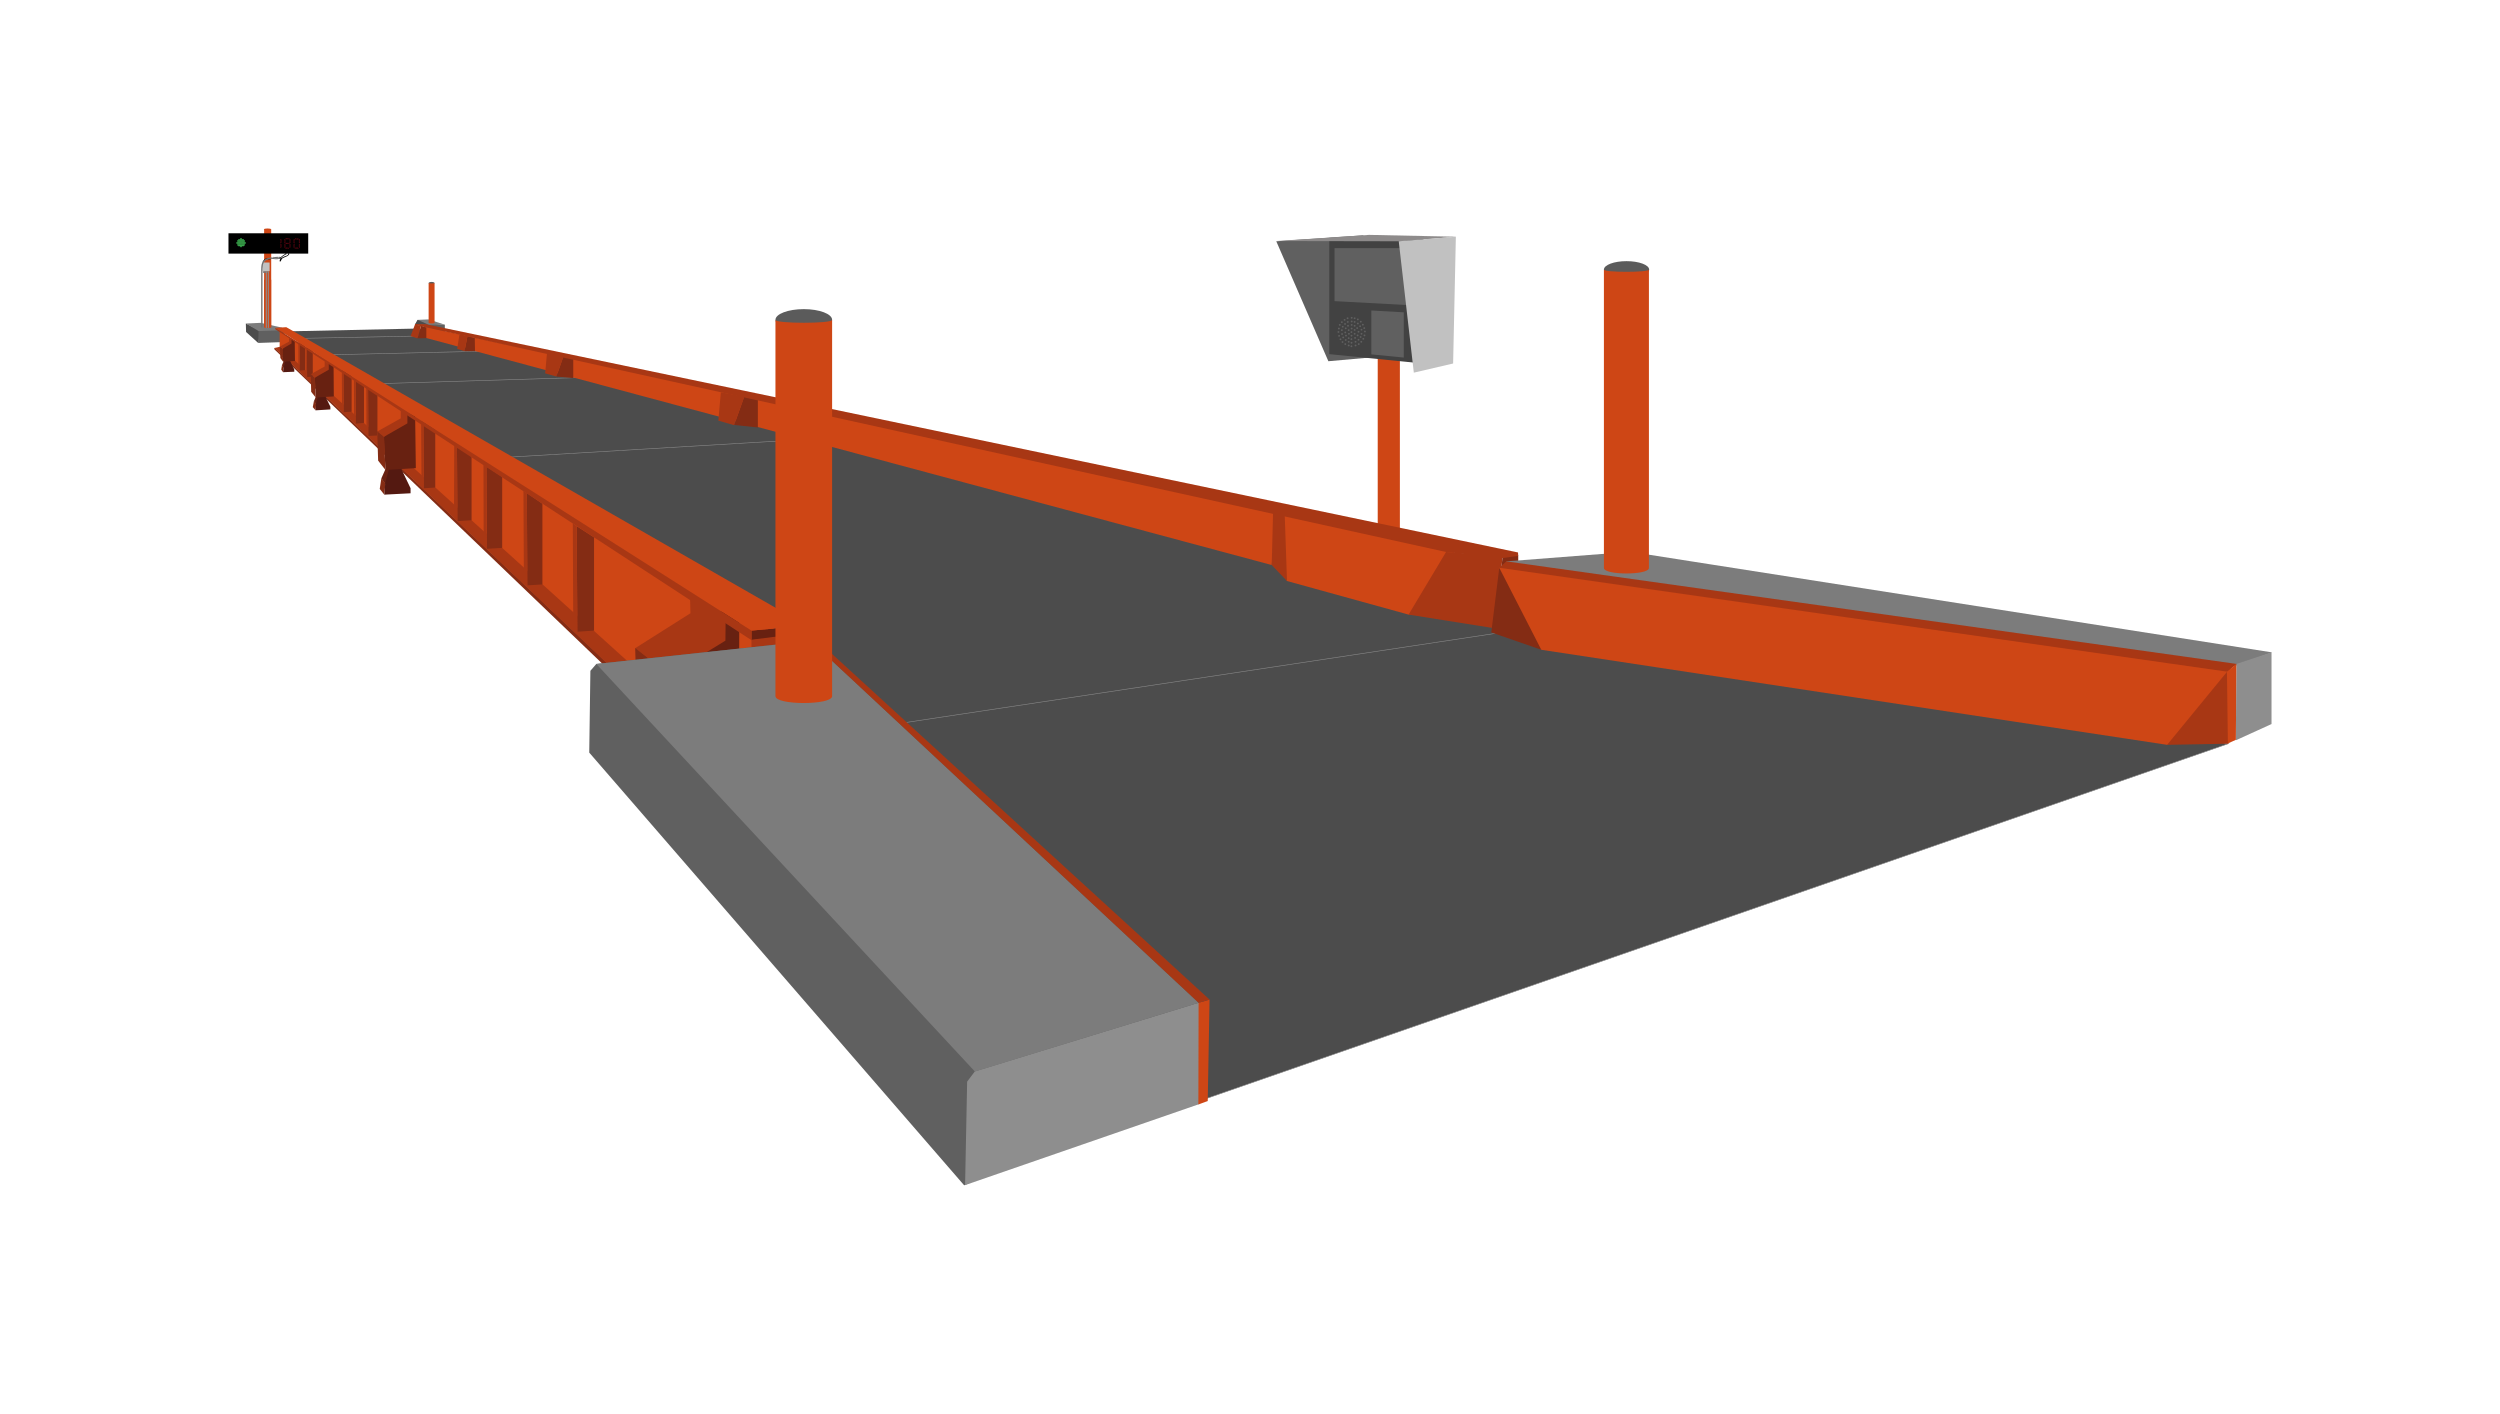 <?xml version="1.0" encoding="utf-8"?>
<!-- Generator: Adobe Illustrator 19.2.1, SVG Export Plug-In . SVG Version: 6.00 Build 0)  -->
<svg version="1.1" id="Layer_1" xmlns="http://www.w3.org/2000/svg" xmlns:xlink="http://www.w3.org/1999/xlink" x="0px" y="0px"
	 viewBox="0 0 1094.2 618.8" style="enable-background:new 0 0 1094.2 618.8;" xml:space="preserve">
<style type="text/css">
	.st0{display:none;}
	.st1{display:inline;fill:none;stroke:#000000;stroke-miterlimit:10;}
	.st2{fill:#CE4615;}
	.st3{fill:#4C4C4C;stroke:#898989;stroke-width:0.25;stroke-miterlimit:10;}
	.st4{fill:#606060;}
	.st5{fill:#4C4C4C;}
	.st6{fill:#7C7C7C;}
	.st7{fill:#842C14;}
	.st8{fill:#A83714;}
	.st9{fill:#4D4D4D;}
	.st10{fill:#682111;}
	.st11{fill:#682112;}
	.st12{fill:#541911;}
	.st13{fill:#5B5B5B;}
	.st14{fill:#8E8E8E;}
	.st15{fill:#424242;}
	.st16{fill:#8E8B8B;}
	.st17{fill:#C1C1C1;}
	.st18{fill:#51ED6B;}
	.st19{fill:#DB0923;}
	.st20{fill:#727272;}
</style>
<g id="perspective" class="st0">
	<line class="st1" x1="80" y1="117.4" x2="1071.6" y2="103.2"/>
	<line class="st1" x1="280.8" y1="135.7" x2="922.6" y2="194.1"/>
	<line class="st1" x1="512.7" y1="113.9" x2="678.6" y2="96.9"/>
	<line class="st1" x1="498.1" y1="171.5" x2="664" y2="154.5"/>
	<line class="st1" x1="1083.5" y1="342.8" x2="-18.4" y2="95.3"/>
	<line class="st1" x1="627.8" y1="483.4" x2="27.1" y2="82.1"/>
</g>
<g>
	<path class="st2" d="M603,129.5v130.6c0,3.2,9.7,3.2,9.7,0V129.5C612.7,130.8,603,130.8,603,129.5z"/>
	<polygon class="st3" points="344.5,190.2 216.5,196.5 392,323.5 685.8,276.6 	"/>
	<polygon class="st2" points="561.4,225.3 561.8,252 563.3,254.3 616.5,269 621.1,268.6 636.7,241.5 	"/>
	<g>
		<polygon class="st4" points="113,150.1 124.5,149.7 124.5,144.2 112.7,143.3 		"/>
		<polygon class="st5" points="107.6,141.6 107.7,145.3 113,150.1 113.2,144.3 		"/>
		<polygon class="st6" points="123.4,143.4 114.1,141.3 107.6,141.6 113.2,144.9 124.5,144.5 		"/>
	</g>
	<g>
		<polygon class="st7" points="264.9,291.7 265.7,290 120.3,152.3 120.1,152.3 120.1,152.9 		"/>
	</g>
	<polygon class="st2" points="274.2,290.7 354.8,284.8 122.4,145 122.4,152.6 	"/>
	<g>
		<polygon class="st8" points="275,289.7 122.4,151.8 120.1,152.3 120.1,152.3 266.3,291 		"/>
	</g>
	<polygon class="st7" points="260,235.2 260,276 252.7,276.5 252.4,230.3 	"/>
	<polygon class="st8" points="250.7,229.1 250.9,275 252.7,276.5 252.4,230.3 	"/>
	<polygon class="st7" points="237.4,220.5 237.4,255.8 230.8,256.2 230.6,215.8 	"/>
	<polygon class="st8" points="229.1,214.9 229.3,255 230.8,256.2 230.6,215.8 	"/>
	<polygon class="st7" points="219.8,208.7 219.8,239.8 213.1,240.2 212.9,204.2 	"/>
	<polygon class="st8" points="211.6,203.3 211.7,239.1 213.1,240.2 212.9,204.2 	"/>
	<polygon class="st7" points="206.4,199.5 206.4,227.7 200.2,228.1 200,195.4 	"/>
	<polygon class="st8" points="198.8,194.6 198.7,226.6 200.2,228.1 200,195.4 	"/>
	<polygon class="st7" points="190.5,188.1 190.5,213.4 185.5,213.7 185.3,184.7 	"/>
	<polygon class="st8" points="184.3,184 184.5,212.9 185.5,213.7 185.3,184.7 	"/>
	<g>
		<polygon class="st7" points="159.3,168.6 159.3,185.1 155.7,185.4 155.6,166.2 		"/>
		<polygon class="st8" points="154.9,165.7 155,184.8 155.7,185.4 155.6,166.2 		"/>
	</g>
	<g>
		<polygon class="st7" points="153.9,164.3 153.9,180.2 150.4,180.4 150.3,162 		"/>
		<polygon class="st8" points="149.6,161.5 149.7,179.8 150.4,180.4 150.3,162 		"/>
	</g>
	<g>
		<polygon class="st7" points="136.9,153.2 136.9,164.9 134.4,165 134.3,151.6 		"/>
		<polygon class="st8" points="133.8,151.2 133.9,164.6 134.4,165 134.3,151.6 		"/>
	</g>
	<g>
		<polygon class="st7" points="133.6,150.7 133.6,162 131.1,162.2 131.1,149 		"/>
		<polygon class="st8" points="130.6,148.7 130.6,161.8 131.1,162.2 131.1,149 		"/>
	</g>
	<polygon class="st9" points="182.7,143.8 122.5,145.1 135.2,150.4 192,148.1 	"/>
	<polygon class="st3" points="182,147.1 131.3,148.1 149.3,159.3 226.4,157 189.2,147.1 	"/>
	<polygon class="st3" points="212,153.7 144.1,155.3 168.6,170.6 263,166.8 	"/>
	<polygon class="st3" points="254.9,165.2 166.4,167.9 219.1,200.3 359.5,191.9 	"/>
	<polygon class="st3" points="658.6,276.6 386,317.8 523.7,482.3 975.3,325.5 	"/>
	<polygon class="st4" points="194.7,145.1 194.7,142.1 185.2,141.4 185.9,144.9 	"/>
	<polygon class="st6" points="194.7,142.1 187.5,139.8 182.8,140 181.6,142.1 	"/>
	<polygon class="st5" points="182.8,140 181.6,142.1 187.5,142.1 	"/>
	<polygon class="st2" points="556.6,247.3 186.4,147.9 185.9,143 558.7,223.2 	"/>
	<polygon class="st8" points="557.2,223.9 556.6,247.3 563.3,254.3 562.3,225.5 	"/>
	<polygon class="st7" points="250.9,156.9 250.9,165.5 243.5,164.8 246.6,155.9 	"/>
	<polygon class="st8" points="239.4,154.6 238.6,163.4 243.5,164.8 246.7,155.9 	"/>
	<polygon class="st7" points="331.7,175 331.7,187.1 321.3,186 325.7,173.6 	"/>
	<polygon class="st8" points="315.5,171.7 314.4,184.1 321.3,186.1 325.8,173.6 	"/>
	<polygon class="st7" points="207.8,147.9 207.9,153.7 203.3,153.7 204.6,147.1 	"/>
	<polygon class="st8" points="201.1,146.3 200.1,152.7 203.3,153.7 204.6,147.1 	"/>
	<polygon class="st7" points="186.6,143.4 186.6,148 182.7,148.1 184.3,142.5 	"/>
	<polygon class="st8" points="181.6,142.1 179.7,147.1 182.7,148.1 184.3,142.5 	"/>
	<polygon class="st8" points="616.5,269 654.2,275 657.7,243.3 632.9,241.6 	"/>
	<polygon class="st7" points="664.5,270.9 654.2,275 657.7,243.3 664.5,243.1 	"/>
	<polygon class="st8" points="186.4,141.9 664.4,241.8 664.5,243.3 657.1,244.3 632.9,241.6 181.6,142.2 181.7,141.8 	"/>
	<polygon class="st6" points="659.3,245.7 713.5,241.5 994.2,285.5 994.2,285.5 994.1,285.7 978.8,291.3 977.5,291.6 659.7,247.2 	
		"/>
	<polygon class="st2" points="656.2,248.5 656.5,250.9 673.3,283.5 674.6,284.4 948.5,326 969.1,317.6 976.3,292.1 661.1,247.2 	"/>
	<polygon class="st7" points="656.2,248.5 652.7,276.8 674.6,284.4 	"/>
	<polygon class="st8" points="979,290.6 659.3,245.7 656.2,248.5 974.9,294 	"/>
	<polygon class="st7" points="165.2,172.3 165.2,190.6 161.2,190.8 161.1,169.7 	"/>
	<polygon class="st8" points="160.3,169.2 160.4,190.2 161.2,190.8 161.1,169.7 	"/>
	<polygon class="st10" points="323.3,323 293,328.3 293,291.7 306.9,265.9 323.6,269.2 	"/>
	<polygon class="st8" points="317.6,271 317.5,280.4 293.2,295.3 278,283.7 302.2,268.4 302,260.8 	"/>
	<polygon class="st7" points="293,328.3 293,295.3 278,283.6 278.8,311.9 	"/>
	<polygon class="st11" points="168.9,204.9 166.9,209.4 169.2,212.7 170.9,204.8 	"/>
	<g>
		<polygon class="st11" points="138.5,173 137.4,175.6 138.7,177.5 139.6,172.9 		"/>
		<polygon class="st7" points="136.9,178.2 138.1,179.6 138.4,176.7 137.4,175.5 		"/>
		<polygon class="st12" points="141.9,172.5 144.6,178 144.6,179.2 138.1,179.6 138.3,176.7 139.4,172.6 		"/>
		<polygon class="st10" points="146.1,173.5 138.2,174 137.8,165.3 143.9,159 146,159.9 		"/>
		<polygon class="st8" points="143.9,159.2 143.9,161.8 137.8,165.3 136,163.8 142.1,160.4 142.1,158.1 		"/>
		<polygon class="st7" points="138.2,174 137.8,165.3 136,163.8 136.2,171.5 		"/>
	</g>
	<polygon class="st7" points="166.2,214 168.2,216.5 168.7,211.5 166.9,209.4 	"/>
	<polygon class="st12" points="175,203.9 179.7,213.7 179.7,215.9 168.2,216.5 168.6,211.4 170.5,204.2 	"/>
	<polygon class="st10" points="182,204.9 168.7,205.7 168,191.2 178.1,180.7 181.7,182.2 	"/>
	<polygon class="st8" points="178.3,181.1 178.3,185.3 168,191.2 165.2,188.8 175.4,183.1 175.4,179.2 	"/>
	<polygon class="st7" points="168.7,205.7 168.1,191.2 165.1,188.7 165.5,201.6 	"/>
	<ellipse class="st13" cx="711.9" cy="118" rx="9.9" ry="3.7"/>
	<path class="st2" d="M702,118v130.6c0,3.2,19.7,3.2,19.7,0V118C721.7,119.3,702,119.3,702,118z"/>
	<ellipse class="st13" cx="188.9" cy="123.9" rx="1.3" ry="0.5"/>
	<path class="st2" d="M187.6,123.9v17.4c0,0.4,2.6,0.4,2.6,0v-17.4C190.2,124.1,187.6,124.1,187.6,123.9z"/>
	<polygon class="st14" points="978.6,324 994.2,316.9 994.2,285.5 978.8,290.6 	"/>
	<polygon class="st8" points="976.3,292.1 975.3,325.5 948.5,326 	"/>
	<polygon class="st2" points="974.7,294 975.1,325.4 978.6,323.8 978.8,290.6 	"/>
	<polygon class="st11" points="124.2,158 123.4,159.9 124.4,161.3 125,158 	"/>
	<polygon class="st7" points="123.1,161.8 123.9,162.9 124.1,160.8 123.4,159.9 	"/>
	<polygon class="st7" points="123.9,158.3 123.7,152.6 122.5,151.7 122.7,156.7 	"/>
	<polygon class="st12" points="126.8,157.6 128.8,161.7 128.8,162.7 123.9,162.9 124.1,160.8 124.9,157.7 	"/>
	<polygon class="st10" points="129.1,158 123.9,158.3 123.7,152.6 127.6,148.5 129,149.1 	"/>
	<polygon class="st8" points="127.6,148.7 127.6,150.3 123.7,152.6 122.5,151.7 126.5,149.5 126.5,147.9 	"/>
	<g>
		<polygon class="st10" points="345.1,274.5 345.1,278.5 328.9,280.2 328.9,276 		"/>
	</g>
	<g>
		<polygon class="st8" points="345.1,274.5 345.1,278.5 347.1,274.6 347.1,270.4 		"/>
	</g>
	<g>
		<polygon class="st2" points="328.9,276 345.1,274.5 347.1,270.4 125.3,143.2 120.5,143.5 		"/>
	</g>
	<g>
		<polygon class="st8" points="328.9,280.2 328.9,276 120.5,143.5 120.5,144.1 		"/>
	</g>
	<polygon class="st8" points="328.9,280 328.9,290.9 346.5,290.1 344.6,278 	"/>
	<polygon class="st4" points="354.8,280.5 261,290.6 258.4,293.6 257.9,329.4 422,518.8 505.8,481.5 525,436.2 	"/>
	<polygon class="st14" points="423.3,473.4 426.7,468.9 524.9,438.8 525,483.2 422.4,518.7 	"/>
	<polygon class="st6" points="354.8,280.5 261,290.6 426.7,469 524.6,438.9 	"/>
	<polygon class="st2" points="524.6,438.9 524.5,483.4 528.6,481.9 529.4,437.5 	"/>
	<polygon class="st8" points="529.4,437.5 360.1,282.5 354.8,280.5 524.6,438.9 	"/>
	<g>
		<ellipse class="st13" cx="351.8" cy="140" rx="12.4" ry="4.7"/>
		<path class="st2" d="M339.4,140v164.7c0,4,24.8,4,24.8,0V140C364.2,141.7,339.4,141.7,339.4,140z"/>
	</g>
	<g>
		<ellipse class="st13" cx="609.9" cy="129.3" rx="9.9" ry="3.7"/>
		<polygon class="st4" points="558.6,105.6 596.7,103 607.2,155.8 581.4,158.1 		"/>
		<ellipse class="st13" cx="609.9" cy="128.3" rx="9.9" ry="3.7"/>
		<polygon class="st15" points="581.8,155 624.7,159.3 623,103.8 581.8,104.1 		"/>
		<polygon class="st4" points="621.1,133.8 584.1,131.8 584.1,108.6 621.1,108.6 		"/>
		<g>
			<circle class="st4" cx="591.6" cy="139.1" r="0.4"/>
			<circle class="st4" cx="589.8" cy="139.3" r="0.4"/>
			<circle class="st4" cx="588.5" cy="140" r="0.4"/>
			<circle class="st4" cx="587.3" cy="141" r="0.4"/>
			<circle class="st4" cx="586.4" cy="142.2" r="0.4"/>
			<circle class="st4" cx="586" cy="143.8" r="0.4"/>
			<circle class="st4" cx="585.8" cy="145.3" r="0.4"/>
			<circle class="st4" cx="586.1" cy="147" r="0.4"/>
			<circle class="st4" cx="586.7" cy="148.5" r="0.4"/>
			<circle class="st4" cx="587.6" cy="149.7" r="0.4"/>
			<circle class="st4" cx="589" cy="148.8" r="0.4"/>
			<circle class="st4" cx="590.3" cy="148" r="0.4"/>
			<circle class="st4" cx="589.1" cy="146.9" r="0.4"/>
			<circle class="st4" cx="590.4" cy="146.1" r="0.4"/>
			<circle class="st4" cx="590.3" cy="144.5" r="0.4"/>
			<circle class="st4" cx="589" cy="143.7" r="0.4"/>
			<circle class="st4" cx="587.7" cy="143" r="0.4"/>
			<circle class="st4" cx="587.3" cy="144.5" r="0.4"/>
			<circle class="st4" cx="588.8" cy="145.5" r="0.4"/>
			<circle class="st4" cx="587.4" cy="146.2" r="0.4"/>
			<circle class="st4" cx="590.3" cy="149.6" r="0.4"/>
			<circle class="st4" cx="590.3" cy="151.2" r="0.4"/>
			<circle class="st4" cx="588.8" cy="150.6" r="0.4"/>
			<circle class="st4" cx="587.9" cy="147.7" r="0.4"/>
			<circle class="st4" cx="592.9" cy="139.3" r="0.4"/>
			<circle class="st4" cx="594.3" cy="139.8" r="0.4"/>
			<circle class="st4" cx="595.6" cy="140.8" r="0.4"/>
			<circle class="st4" cx="596.5" cy="142.1" r="0.4"/>
			<circle class="st4" cx="597.1" cy="143.6" r="0.4"/>
			<circle class="st4" cx="597.4" cy="145.1" r="0.4"/>
			<circle class="st4" cx="597.2" cy="146.8" r="0.4"/>
			<circle class="st4" cx="596.7" cy="148.3" r="0.4"/>
			<circle class="st4" cx="595.8" cy="149.6" r="0.4"/>
			<circle class="st4" cx="594.7" cy="150.6" r="0.4"/>
			<circle class="st4" cx="593.3" cy="151.2" r="0.4"/>
			<circle class="st4" cx="593.3" cy="149.6" r="0.4"/>
			<circle class="st4" cx="593.1" cy="147.9" r="0.4"/>
			<circle class="st4" cx="594.6" cy="148.7" r="0.4"/>
			<circle class="st4" cx="595.5" cy="147.5" r="0.4"/>
			<circle class="st4" cx="594.2" cy="146.8" r="0.4"/>
			<circle class="st4" cx="592.9" cy="146.1" r="0.4"/>
			<circle class="st4" cx="592.9" cy="144.4" r="0.4"/>
			<circle class="st4" cx="594.6" cy="145.2" r="0.4"/>
			<circle class="st4" cx="595.9" cy="146.1" r="0.4"/>
			<circle class="st4" cx="595.9" cy="144.3" r="0.4"/>
			<circle class="st4" cx="595.3" cy="142.8" r="0.4"/>
			<circle class="st4" cx="594" cy="143.6" r="0.4"/>
			<circle class="st4" cx="592.9" cy="142.6" r="0.4"/>
			<circle class="st4" cx="592.9" cy="140.9" r="0.4"/>
			<circle class="st4" cx="594.3" cy="141.6" r="0.4"/>
			<circle class="st4" cx="591.6" cy="140.7" r="0.4"/>
			<circle class="st4" cx="588.7" cy="141.8" r="0.4"/>
			<circle class="st4" cx="589.9" cy="140.9" r="0.4"/>
			<circle class="st4" cx="591.6" cy="142.2" r="0.4"/>
			<circle class="st4" cx="590" cy="142.6" r="0.4"/>
			<circle class="st4" cx="591.6" cy="143.8" r="0.4"/>
			
				<ellipse transform="matrix(0.707 -0.707 0.707 0.707 70.507 460.878)" class="st4" cx="591.6" cy="145.3" rx="0.4" ry="0.4"/>
			
				<ellipse transform="matrix(0.707 -0.707 0.707 0.707 69.41 461.332)" class="st4" cx="591.6" cy="146.9" rx="0.4" ry="0.4"/>
			
				<ellipse transform="matrix(0.707 -0.707 0.707 0.707 68.314 461.786)" class="st4" cx="591.6" cy="148.4" rx="0.4" ry="0.4"/>
			
				<ellipse transform="matrix(0.707 -0.707 0.707 0.707 67.218 462.24)" class="st4" cx="591.6" cy="150" rx="0.4" ry="0.4"/>
			
				<ellipse transform="matrix(0.707 -0.707 0.707 0.707 66.122 462.694)" class="st4" cx="591.6" cy="151.5" rx="0.4" ry="0.4"/>
		</g>
		<polygon class="st4" points="614.4,156.5 600.2,155.1 600.2,135.9 614.4,136.7 		"/>
		<g>
			<polygon class="st16" points="637.2,103.6 599.2,102.8 558.6,105.5 613.5,105.6 			"/>
		</g>
		<polygon class="st17" points="612.2,105.6 637.2,103.6 636,159.1 618.8,163.1 		"/>
	</g>
	<path class="st2" d="M115.6,122.4v20.8c0,0.5,3.1,0.5,3.1,0v-20.8C118.7,122.6,115.6,122.6,115.6,122.4z"/>
	<g>
		<rect x="115.6" y="100.4" class="st2" width="3.1" height="42.8"/>
		<ellipse class="st2" cx="117.1" cy="100.4" rx="1.6" ry="0.4"/>
	</g>
	<rect x="100" y="102.1" width="34.9" height="8.9"/>
	<g>
		<g>
			<circle class="st18" cx="106.1" cy="104.9" r="0.2"/>
			<circle class="st18" cx="106.1" cy="105.3" r="0.2"/>
			<circle class="st18" cx="106.1" cy="105.7" r="0.2"/>
			<circle class="st18" cx="106.1" cy="106.1" r="0.2"/>
			<circle class="st18" cx="106.1" cy="106.5" r="0.2"/>
			<circle class="st18" cx="106.1" cy="106.9" r="0.2"/>
			<circle class="st18" cx="106.1" cy="107.3" r="0.2"/>
			<circle class="st18" cx="106.1" cy="107.6" r="0.2"/>
		</g>
		<g>
			<circle class="st18" cx="104.9" cy="104.9" r="0.2"/>
			<circle class="st18" cx="104.9" cy="105.3" r="0.2"/>
			<circle class="st18" cx="104.9" cy="105.7" r="0.2"/>
			<circle class="st18" cx="104.9" cy="106.1" r="0.2"/>
			<circle class="st18" cx="104.9" cy="106.5" r="0.2"/>
			<circle class="st18" cx="104.9" cy="106.9" r="0.2"/>
			<circle class="st18" cx="104.9" cy="107.3" r="0.2"/>
			<circle class="st18" cx="104.9" cy="107.6" r="0.2"/>
		</g>
		<g>
			<circle class="st18" cx="104.5" cy="104.9" r="0.2"/>
			<circle class="st18" cx="104.5" cy="105.3" r="0.2"/>
			<circle class="st18" cx="104.5" cy="105.7" r="0.2"/>
			<circle class="st18" cx="104.5" cy="106.1" r="0.2"/>
			<circle class="st18" cx="104.5" cy="106.5" r="0.2"/>
			<circle class="st18" cx="104.5" cy="106.9" r="0.2"/>
			<circle class="st18" cx="104.5" cy="107.3" r="0.2"/>
			<circle class="st18" cx="104.5" cy="107.6" r="0.2"/>
		</g>
		<g>
			<circle class="st18" cx="106.5" cy="104.9" r="0.2"/>
			<circle class="st18" cx="106.5" cy="105.3" r="0.2"/>
			<circle class="st18" cx="106.5" cy="105.7" r="0.2"/>
			<circle class="st18" cx="106.5" cy="106.1" r="0.2"/>
			<circle class="st18" cx="106.5" cy="106.5" r="0.2"/>
			<circle class="st18" cx="106.5" cy="106.9" r="0.2"/>
			<circle class="st18" cx="106.5" cy="107.3" r="0.2"/>
			<circle class="st18" cx="106.5" cy="107.6" r="0.2"/>
		</g>
		<g>
			<circle class="st18" cx="107.3" cy="106.1" r="0.2"/>
			<circle class="st18" cx="107.3" cy="106.5" r="0.2"/>
		</g>
		<g>
			<circle class="st18" cx="103.7" cy="106.1" r="0.2"/>
			<circle class="st18" cx="103.7" cy="106.5" r="0.2"/>
		</g>
		<g>
			<circle class="st18" cx="106.9" cy="105.3" r="0.2"/>
			<circle class="st18" cx="106.9" cy="105.7" r="0.2"/>
			<circle class="st18" cx="106.9" cy="106.1" r="0.2"/>
			<circle class="st18" cx="106.9" cy="106.5" r="0.2"/>
			<circle class="st18" cx="106.9" cy="106.9" r="0.2"/>
			<circle class="st18" cx="106.9" cy="107.3" r="0.2"/>
		</g>
		<g>
			<circle class="st18" cx="104.1" cy="105.3" r="0.2"/>
			<circle class="st18" cx="104.1" cy="105.7" r="0.2"/>
			<circle class="st18" cx="104.1" cy="106.1" r="0.2"/>
			<circle class="st18" cx="104.1" cy="106.5" r="0.2"/>
			<circle class="st18" cx="104.1" cy="106.9" r="0.2"/>
			<circle class="st18" cx="104.1" cy="107.3" r="0.2"/>
		</g>
		<g>
			<circle class="st18" cx="105.7" cy="104.5" r="0.2"/>
			<circle class="st18" cx="105.7" cy="104.9" r="0.2"/>
			<circle class="st18" cx="105.7" cy="105.3" r="0.2"/>
			<circle class="st18" cx="105.7" cy="105.7" r="0.2"/>
			<circle class="st18" cx="105.7" cy="106.1" r="0.2"/>
			<circle class="st18" cx="105.7" cy="106.5" r="0.2"/>
			<circle class="st18" cx="105.7" cy="106.9" r="0.2"/>
			<circle class="st18" cx="105.7" cy="107.3" r="0.2"/>
			<circle class="st18" cx="105.7" cy="107.6" r="0.2"/>
			<circle class="st18" cx="105.7" cy="108" r="0.2"/>
		</g>
		<g>
			<circle class="st18" cx="105.3" cy="104.5" r="0.2"/>
			<circle class="st18" cx="105.3" cy="104.9" r="0.2"/>
			<circle class="st18" cx="105.3" cy="105.3" r="0.2"/>
			<circle class="st18" cx="105.3" cy="105.7" r="0.2"/>
			<circle class="st18" cx="105.3" cy="106.1" r="0.2"/>
			<circle class="st18" cx="105.3" cy="106.5" r="0.2"/>
			<circle class="st18" cx="105.3" cy="106.9" r="0.2"/>
			<circle class="st18" cx="105.3" cy="107.3" r="0.2"/>
			<circle class="st18" cx="105.3" cy="107.6" r="0.2"/>
			<circle class="st18" cx="105.3" cy="108" r="0.2"/>
		</g>
		<circle class="st19" cx="122.9" cy="104.7" r="0.1"/>
		<circle class="st19" cx="122.9" cy="106.3" r="0.1"/>
		<circle class="st19" cx="122.8" cy="105" r="0.1"/>
		<circle class="st19" cx="123.1" cy="105" r="0.1"/>
		<circle class="st19" cx="122.8" cy="105.4" r="0.1"/>
		<circle class="st19" cx="123.1" cy="105.4" r="0.1"/>
		<circle class="st19" cx="122.8" cy="105.7" r="0.1"/>
		<circle class="st19" cx="123.1" cy="105.7" r="0.1"/>
		<circle class="st19" cx="122.8" cy="106" r="0.1"/>
		<circle class="st19" cx="123.1" cy="106" r="0.1"/>
		<circle class="st19" cx="122.9" cy="106.8" r="0.1"/>
		<circle class="st19" cx="122.9" cy="108.3" r="0.1"/>
		<circle class="st19" cx="122.8" cy="107.1" r="0.1"/>
		<circle class="st19" cx="123.1" cy="107.1" r="0.1"/>
		<circle class="st19" cx="122.8" cy="107.4" r="0.1"/>
		<circle class="st19" cx="123.1" cy="107.4" r="0.1"/>
		<circle class="st19" cx="122.8" cy="107.7" r="0.1"/>
		<circle class="st19" cx="123.1" cy="107.7" r="0.1"/>
		<circle class="st19" cx="122.8" cy="108.1" r="0.1"/>
		<circle class="st19" cx="123.1" cy="108.1" r="0.1"/>
		<circle class="st19" cx="124.7" cy="104.7" r="0.1"/>
		<circle class="st19" cx="124.7" cy="106.3" r="0.1"/>
		<circle class="st19" cx="124.5" cy="105" r="0.1"/>
		<circle class="st19" cx="124.8" cy="105" r="0.1"/>
		<circle class="st19" cx="124.5" cy="105.4" r="0.1"/>
		<circle class="st19" cx="124.8" cy="105.4" r="0.1"/>
		<circle class="st19" cx="124.5" cy="105.7" r="0.1"/>
		<circle class="st19" cx="124.8" cy="105.7" r="0.1"/>
		<circle class="st19" cx="124.5" cy="106" r="0.1"/>
		<circle class="st19" cx="124.8" cy="106" r="0.1"/>
		<circle class="st19" cx="124.7" cy="106.8" r="0.1"/>
		<circle class="st19" cx="124.7" cy="108.3" r="0.1"/>
		<circle class="st19" cx="124.5" cy="107.1" r="0.1"/>
		<circle class="st19" cx="124.8" cy="107.1" r="0.1"/>
		<circle class="st19" cx="124.5" cy="107.4" r="0.1"/>
		<circle class="st19" cx="124.8" cy="107.4" r="0.1"/>
		<circle class="st19" cx="124.5" cy="107.7" r="0.1"/>
		<circle class="st19" cx="124.8" cy="107.7" r="0.1"/>
		<circle class="st19" cx="124.5" cy="108.1" r="0.1"/>
		<circle class="st19" cx="124.8" cy="108.1" r="0.1"/>
		<circle class="st19" cx="126.9" cy="104.7" r="0.1"/>
		<circle class="st19" cx="126.9" cy="106.3" r="0.1"/>
		<circle class="st19" cx="126.7" cy="105" r="0.1"/>
		<circle class="st19" cx="127.1" cy="105" r="0.1"/>
		<circle class="st19" cx="126.7" cy="105.4" r="0.1"/>
		<circle class="st19" cx="127.1" cy="105.4" r="0.1"/>
		<circle class="st19" cx="126.7" cy="105.7" r="0.1"/>
		<circle class="st19" cx="127.1" cy="105.7" r="0.1"/>
		<circle class="st19" cx="126.7" cy="106" r="0.1"/>
		<circle class="st19" cx="127.1" cy="106" r="0.1"/>
		<circle class="st19" cx="126.9" cy="106.8" r="0.1"/>
		<circle class="st19" cx="126.9" cy="108.3" r="0.1"/>
		<circle class="st19" cx="126.7" cy="107.1" r="0.1"/>
		<circle class="st19" cx="127.1" cy="107.1" r="0.1"/>
		<circle class="st19" cx="126.7" cy="107.4" r="0.1"/>
		<circle class="st19" cx="127.1" cy="107.4" r="0.1"/>
		<circle class="st19" cx="126.7" cy="107.7" r="0.1"/>
		<circle class="st19" cx="127.1" cy="107.7" r="0.1"/>
		<circle class="st19" cx="126.7" cy="108.1" r="0.1"/>
		<circle class="st19" cx="127.1" cy="108.1" r="0.1"/>
		<circle class="st19" cx="128.8" cy="104.7" r="0.1"/>
		<circle class="st19" cx="128.7" cy="106.3" r="0.1"/>
		<circle class="st19" cx="128.6" cy="105" r="0.1"/>
		<circle class="st19" cx="128.9" cy="105" r="0.1"/>
		<circle class="st19" cx="128.6" cy="105.4" r="0.1"/>
		<circle class="st19" cx="128.9" cy="105.4" r="0.1"/>
		<circle class="st19" cx="128.6" cy="105.7" r="0.1"/>
		<circle class="st19" cx="128.9" cy="105.7" r="0.1"/>
		<circle class="st19" cx="128.6" cy="106" r="0.1"/>
		<circle class="st19" cx="128.9" cy="106" r="0.1"/>
		<circle class="st19" cx="128.8" cy="106.8" r="0.1"/>
		<circle class="st19" cx="128.7" cy="108.3" r="0.1"/>
		<circle class="st19" cx="128.6" cy="107.1" r="0.1"/>
		<circle class="st19" cx="128.9" cy="107.1" r="0.1"/>
		<circle class="st19" cx="128.6" cy="107.4" r="0.1"/>
		<circle class="st19" cx="128.9" cy="107.4" r="0.1"/>
		<circle class="st19" cx="128.6" cy="107.7" r="0.1"/>
		<circle class="st19" cx="128.9" cy="107.7" r="0.1"/>
		<circle class="st19" cx="128.6" cy="108.1" r="0.1"/>
		<circle class="st19" cx="128.9" cy="108.1" r="0.1"/>
		<g>
			<circle class="st19" cx="131" cy="104.7" r="0.1"/>
			<circle class="st19" cx="131" cy="106.3" r="0.1"/>
			<circle class="st19" cx="130.9" cy="105" r="0.1"/>
			<circle class="st19" cx="131.2" cy="105" r="0.1"/>
			<circle class="st19" cx="130.9" cy="105.4" r="0.1"/>
			<circle class="st19" cx="131.2" cy="105.4" r="0.1"/>
			<circle class="st19" cx="130.9" cy="105.7" r="0.1"/>
			<circle class="st19" cx="131.2" cy="105.7" r="0.1"/>
			<circle class="st19" cx="130.9" cy="106" r="0.1"/>
			<circle class="st19" cx="131.2" cy="106" r="0.1"/>
		</g>
		<g>
			<circle class="st19" cx="130.7" cy="104.6" r="0.1"/>
			<circle class="st19" cx="129.2" cy="104.5" r="0.1"/>
			<circle class="st19" cx="130.4" cy="104.4" r="0.1"/>
			<circle class="st19" cx="130.4" cy="104.7" r="0.1"/>
			<circle class="st19" cx="130.1" cy="104.4" r="0.1"/>
			<circle class="st19" cx="130.1" cy="104.7" r="0.1"/>
			<circle class="st19" cx="129.7" cy="104.4" r="0.1"/>
			<circle class="st19" cx="129.7" cy="104.7" r="0.1"/>
			<circle class="st19" cx="129.4" cy="104.4" r="0.1"/>
			<circle class="st19" cx="129.4" cy="104.7" r="0.1"/>
		</g>
		<g>
			<circle class="st19" cx="130.6" cy="108.7" r="0.1"/>
			<circle class="st19" cx="129.1" cy="108.6" r="0.1"/>
			<circle class="st19" cx="130.3" cy="108.5" r="0.1"/>
			<circle class="st19" cx="130.3" cy="108.8" r="0.1"/>
			<circle class="st19" cx="130" cy="108.5" r="0.1"/>
			<circle class="st19" cx="130" cy="108.8" r="0.1"/>
			<circle class="st19" cx="129.7" cy="108.5" r="0.1"/>
			<circle class="st19" cx="129.7" cy="108.8" r="0.1"/>
			<circle class="st19" cx="129.4" cy="108.5" r="0.1"/>
			<circle class="st19" cx="129.4" cy="108.8" r="0.1"/>
		</g>
		<g>
			<circle class="st19" cx="126.4" cy="108.7" r="0.1"/>
			<circle class="st19" cx="124.9" cy="108.6" r="0.1"/>
			<circle class="st19" cx="126.1" cy="108.5" r="0.1"/>
			<circle class="st19" cx="126.1" cy="108.8" r="0.1"/>
			<circle class="st19" cx="125.8" cy="108.5" r="0.1"/>
			<circle class="st19" cx="125.8" cy="108.8" r="0.1"/>
			<circle class="st19" cx="125.5" cy="108.5" r="0.1"/>
			<circle class="st19" cx="125.5" cy="108.8" r="0.1"/>
			<circle class="st19" cx="125.2" cy="108.5" r="0.1"/>
			<circle class="st19" cx="125.2" cy="108.8" r="0.1"/>
		</g>
		<g>
			<circle class="st19" cx="126.6" cy="104.5" r="0.1"/>
			<circle class="st19" cx="125" cy="104.5" r="0.1"/>
			<circle class="st19" cx="126.2" cy="104.3" r="0.1"/>
			<circle class="st19" cx="126.2" cy="104.6" r="0.1"/>
			<circle class="st19" cx="125.9" cy="104.3" r="0.1"/>
			<circle class="st19" cx="125.9" cy="104.6" r="0.1"/>
			<circle class="st19" cx="125.6" cy="104.3" r="0.1"/>
			<circle class="st19" cx="125.6" cy="104.6" r="0.1"/>
			<circle class="st19" cx="125.3" cy="104.3" r="0.1"/>
			<circle class="st19" cx="125.3" cy="104.6" r="0.1"/>
		</g>
		<g>
			<circle class="st19" cx="126.6" cy="106.6" r="0.1"/>
			<circle class="st19" cx="125" cy="106.5" r="0.1"/>
			<circle class="st19" cx="126.2" cy="106.4" r="0.1"/>
			<circle class="st19" cx="126.2" cy="106.7" r="0.1"/>
			<circle class="st19" cx="125.9" cy="106.4" r="0.1"/>
			<circle class="st19" cx="125.9" cy="106.7" r="0.1"/>
			<circle class="st19" cx="125.6" cy="106.4" r="0.1"/>
			<circle class="st19" cx="125.6" cy="106.7" r="0.1"/>
			<circle class="st19" cx="125.3" cy="106.4" r="0.1"/>
			<circle class="st19" cx="125.3" cy="106.7" r="0.1"/>
		</g>
		<circle class="st19" cx="131" cy="106.8" r="0.1"/>
		<circle class="st19" cx="131" cy="108.3" r="0.1"/>
		<circle class="st19" cx="130.9" cy="107.1" r="0.1"/>
		<circle class="st19" cx="131.2" cy="107.1" r="0.1"/>
		<circle class="st19" cx="130.9" cy="107.4" r="0.1"/>
		<circle class="st19" cx="131.2" cy="107.4" r="0.1"/>
		<circle class="st19" cx="130.9" cy="107.7" r="0.1"/>
		<circle class="st19" cx="131.2" cy="107.7" r="0.1"/>
		<circle class="st19" cx="130.9" cy="108.1" r="0.1"/>
		<circle class="st19" cx="131.2" cy="108.1" r="0.1"/>
	</g>
	<rect x="115.1" y="118.7" class="st20" width="2.1" height="0.7"/>
	<g>
		<path d="M115.2,114.9l-0.3-0.2c0.5-1,1.1-1.5,1.7-1.6c0.3,0,0.5,0,0.7,0.1c0.3,0.1,0.6,0.2,1,0.1c0.1,0,0.2,0,0.3-0.1
			c0.2,0,0.3-0.1,0.6-0.1c0.4,0,0.7,0,0.9,0.1l0.1,0c0.4,0.1,1.2,0.2,1.9-0.1c0.2-0.1,0.4-0.2,1.6-1.2c0.2-0.2,0.4-0.3,0.6-0.4
			c0.3-0.2,0.6-0.4,0.6-0.5l0.3-0.1c0.1,0.4-0.3,0.6-0.7,0.8c-0.2,0.1-0.4,0.3-0.6,0.4c-1.2,1-1.4,1.1-1.7,1.2
			c-0.8,0.2-1.6,0.1-2,0.1l-0.2,0c-0.3,0-0.5-0.1-0.9-0.1c-0.2,0-0.4,0-0.5,0.1c-0.1,0-0.2,0-0.3,0.1c-0.5,0.1-0.9,0-1.2-0.1
			c-0.2-0.1-0.4-0.1-0.6-0.1C116.2,113.6,115.7,114,115.2,114.9z"/>
	</g>
	<g>
		<path d="M122.6,114.5C122.5,114.5,122.5,114.4,122.6,114.5c-0.1,0-0.2-0.1-0.2-0.3c0-0.2,0.1-0.7,0.4-1c0,0,0,0,0.1-0.1
			c0,0,0,0,0,0c-0.4-0.1-0.6-0.1-0.6-0.1l0-0.3c0,0,0.2,0,0.7,0.1c0,0,0.1,0,0.2,0.1c0.5-0.3,1.2-0.7,2-0.9c0.9-0.3,1.1-0.9,1.1-0.9
			l0.3,0.1c0,0-0.2,0.7-1.3,1.1c-0.9,0.3-1.6,0.7-2,1c0,0.1,0,0.2-0.1,0.4C123.1,113.7,122.9,114.5,122.6,114.5z"/>
	</g>
	<ellipse cx="126.3" cy="111.1" rx="0.3" ry="0.2"/>
	<ellipse cx="125.2" cy="111.1" rx="0.3" ry="0.2"/>
	<g>
		<rect x="121.9" y="112.4" class="st20" width="0.7" height="0.9"/>
		<rect x="121.1" y="112.6" class="st20" width="0.8" height="0.6"/>
		<rect x="121.5" y="112.4" class="st20" width="0.2" height="0.8"/>
		<polygon class="st20" points="120.2,113.2 121.5,113.3 121.5,112.4 120.2,112.5 		"/>
		<rect x="119.8" y="112.5" class="st20" width="0.5" height="0.7"/>
		<path class="st20" d="M119.6,113.3L119.6,113.3c-0.1,0-0.2-0.1-0.2-0.2v-0.5c0-0.1,0.1-0.2,0.2-0.2l0,0c0.1,0,0.2,0.1,0.2,0.2v0.5
			C119.8,113.2,119.7,113.3,119.6,113.3z"/>
	</g>
	<rect x="114.9" y="114.9" class="st17" width="3.1" height="3.8"/>
	<g>
		<g>
			<path class="st20" d="M119.4,113.1c0,0-3.6,0-4.3,2.7c-0.2,1.2-0.2,2.6-0.2,2.6v24.8h0h-0.6v-19v-6.3c0,0,0-2,0.4-2.8
				c1.4-2.8,4.6-2.4,4.6-2.4"/>
		</g>
		<ellipse class="st20" cx="114.6" cy="143.2" rx="0.3" ry="0.1"/>
	</g>
	<g>
		<rect x="116.3" y="118.7" class="st16" width="0.5" height="24.8"/>
		<ellipse class="st16" cx="116.5" cy="143.5" rx="0.2" ry="0"/>
	</g>
	<g>
		<rect x="117.2" y="118.7" class="st16" width="0.5" height="24.8"/>
		<ellipse class="st16" cx="117.5" cy="143.5" rx="0.2" ry="0"/>
	</g>
</g>
</svg>
